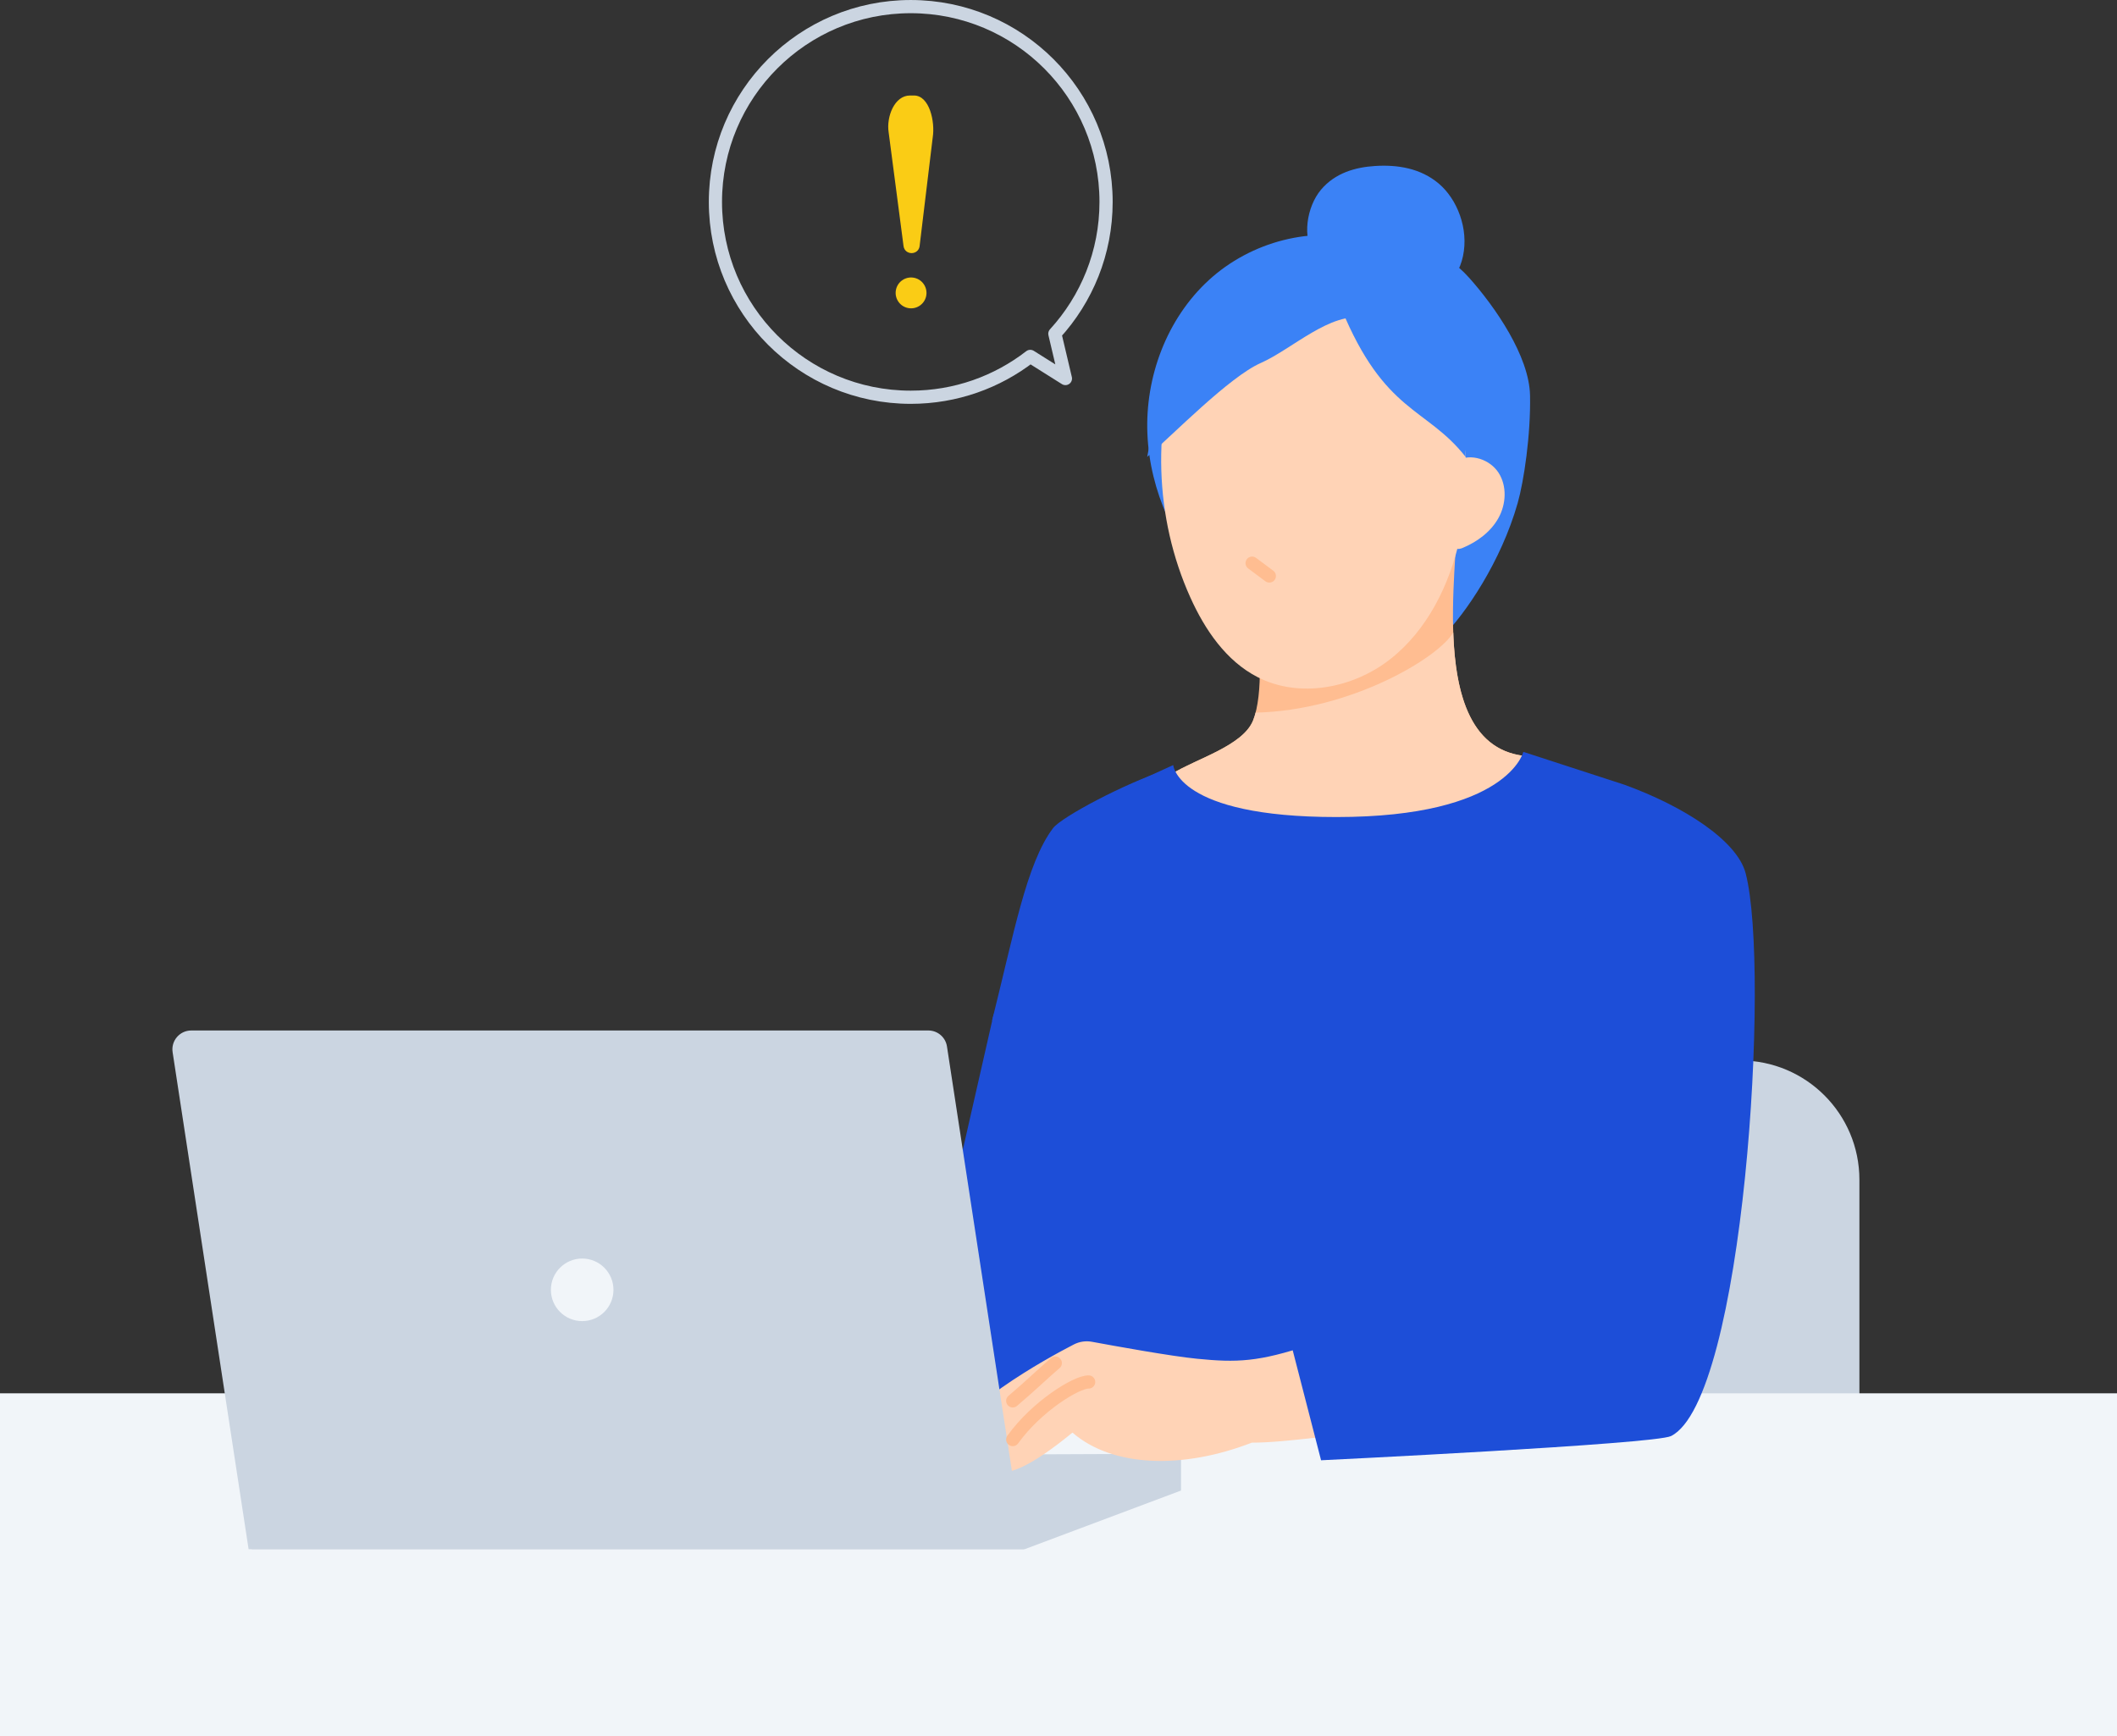 <svg width="100" height="82" viewBox="0 0 100 82" fill="none" xmlns="http://www.w3.org/2000/svg">
<rect x="0" y="0" width="100" height="82" fill="#333333" stroke="none"/>
<g clip-path="url(#clip0_157346_93639)">
<path d="M64.606 11.389C62.022 10.625 59.084 11.411 57.099 13.233C55.114 15.054 54.084 17.813 54.2 20.505C54.316 23.197 55.525 25.792 57.372 27.754C61.067 27.873 64.463 29.936 68.158 30.056C69.213 29 70.899 26.544 71.689 23.766C71.985 22.728 72.311 20.53 72.274 18.677C72.237 16.824 70.63 14.499 69.394 13.117C68.158 11.735 66.189 10.95 64.388 11.394L64.606 11.389Z" fill="#3B82F6"/>
<path d="M59.192 28.941C59.554 30.183 59.676 32.825 59.192 34.03C58.708 35.235 56.5 35.839 55.35 36.557C56.627 38.626 59.556 39.601 64.162 39.131C66.668 38.875 70.687 38.373 72.274 35.727C67.674 35.512 68.682 28.146 68.825 24.808C65.795 25.423 62.611 28.845 59.192 28.94V28.941Z" fill="#FFBD91"/>
<path d="M68.647 29.872C67.967 31.059 63.812 33.562 59.311 33.661C59.276 33.795 59.237 33.919 59.192 34.029C58.708 35.235 56.5 35.839 55.35 36.556C56.627 38.625 59.556 39.6 64.162 39.13C66.668 38.874 70.687 38.372 72.274 35.726C69.462 35.595 68.746 32.792 68.647 29.871V29.872Z" fill="#FFD3B6"/>
<path d="M82.197 50.091H72.938C69.826 50.091 67.303 52.614 67.303 55.726V69.577C67.303 72.69 69.826 75.213 72.938 75.213H82.197C85.309 75.213 87.832 72.69 87.832 69.577V55.726C87.832 52.614 85.309 50.091 82.197 50.091Z" fill="#CBD5E1"/>
<path d="M55.861 16.154C54.394 20.013 54.529 24.453 56.226 28.217C56.915 29.746 57.917 31.224 59.411 31.987C61.392 33 63.923 32.509 65.672 31.134C67.422 29.759 68.463 27.64 68.951 25.469C69.492 23.052 69.394 20.448 68.373 18.192C67.353 15.935 64.417 13.074 62.004 12.517C59.591 11.96 57.79 13.227 56.382 15.264L55.861 16.154Z" fill="#FFD3B6"/>
<path d="M68.833 21.752C69.491 21.398 70.382 21.704 70.788 22.332C71.192 22.96 71.146 23.812 70.784 24.465C70.422 25.119 69.787 25.588 69.098 25.878C68.985 25.925 68.841 25.964 68.751 25.881C68.678 25.814 68.679 25.7 68.686 25.601C68.768 24.377 68.85 23.152 68.932 21.927L68.833 21.751V21.752Z" fill="#FFD3B6"/>
<path d="M59.146 26.601L59.959 27.207" stroke="#FFBD91" stroke-width="0.623" stroke-linecap="round" stroke-linejoin="round"/>
<path d="M60.483 80.303C60.483 80.358 60.485 80.399 60.487 80.433L50.156 79.635C50.146 77.748 51.066 66.995 51.159 65.108C51.454 59.093 48.005 54.469 49.494 48.552C49.546 48.352 52.691 37.384 52.691 37.384L55.419 36.138C55.419 36.138 55.593 38.593 63.13 38.593C71.242 38.593 71.957 35.514 71.957 35.514L76.716 37.061L76.921 51.215C76.921 51.215 76.333 60.571 76.092 66.044C78.779 72.591 78.939 79.76 78.935 80.433L60.483 80.303Z" fill="#1D4ED8"/>
<path d="M36.499 63.59C41.789 61.28 43.653 60.52 49.176 58.454C49.865 60.675 50.307 62.973 50.489 65.291C46.992 65.892 41.484 66.084 39.998 67.094C39.686 67.306 38.345 69.045 35.532 69.525C34.065 69.775 36.836 64.843 36.499 63.59V63.59Z" fill="#FFD3B6"/>
<path d="M55.015 36.397C53.185 36.98 50.146 38.585 49.743 39.117C48.486 40.774 47.882 44.15 46.861 48.214C49.324 49.467 52.104 49.838 53.783 49.707C54.098 47.231 54.412 44.755 54.727 42.279C54.955 40.481 55.97 38.06 55.015 36.397Z" fill="#1D4ED8"/>
<path d="M46.938 47.904L44.385 59.119L37.26 61.763L39.186 67.832C39.186 67.832 54.084 64.038 54.458 63.408C54.797 62.838 55.418 50.935 55.418 49.706C54.497 49.372 46.938 47.904 46.938 47.904V47.904Z" fill="#1D4ED8"/>
<path d="M64.454 15.027C62.862 14.697 61.04 16.49 59.552 17.147C58.065 17.804 55.423 20.519 54.191 21.58C54.597 19.581 55.066 14.925 58.958 12.462C60.2 11.677 63.116 11.941 64.799 13.092C64.521 13.268 64.698 14.832 64.454 15.026V15.027Z" fill="#3B82F6"/>
<path d="M63.354 14.562C65.404 19.539 67.374 19.222 69.231 21.58C69.029 19.683 70.054 17.974 69.275 16.233C68.829 15.235 66.927 13.256 65.942 12.783C64.956 12.31 64.411 14.434 63.354 14.562V14.562Z" fill="#3B82F6"/>
<path d="M62.108 12.065C61.486 11.255 61.721 9.769 62.398 8.963C63.075 8.158 64.039 7.899 64.948 7.841C66.003 7.772 67.102 7.943 67.964 8.673C68.826 9.403 69.386 10.794 69.106 12.102C68.975 12.713 68.653 13.286 68.199 13.553C67.772 13.805 67.284 13.767 66.826 13.695C65.327 13.458 63.416 13.763 62.108 12.065Z" fill="#3B82F6"/>
<path d="M100 65.813H0V82.008H100V65.813Z" fill="#F1F5F9"/>
<path d="M7.647 78.016H7.641V78.014L7.647 78.016Z" fill="#F1F5F9"/>
<path d="M11.89 72.384H11.895V73.175H48.405L55.787 70.406V68.666L17.193 68.828L11.89 72.384Z" fill="#CBD5E1"/>
<path d="M61.877 63.523C59.446 64.34 58.42 64.365 56.546 64.181C55.316 64.061 52.643 63.576 51.585 63.38C51.291 63.325 50.988 63.369 50.723 63.506C49.388 64.194 45.247 66.465 44.15 68.716C44.316 69.117 45.021 69.476 45.148 69.061C45.383 69.487 45.899 69.74 46.379 69.661C46.859 69.582 47.268 69.178 47.353 68.699C47.158 68.879 47.117 69.427 47.373 69.5C47.648 69.579 48.506 69.434 50.66 67.669C52.562 69.316 55.873 69.407 59.132 68.144C60.862 68.141 63.037 67.721 64.767 67.719C63.974 65.926 64.462 64.571 61.877 63.523V63.523Z" fill="#FFD3B6"/>
<path d="M48.364 73.175L44.732 49.432C44.666 48.996 44.292 48.675 43.852 48.675H9.034C8.489 48.675 8.071 49.162 8.154 49.701L11.743 73.175H48.364H48.364Z" fill="#CBD5E1"/>
<path d="M76.715 37.061C79.524 38.075 82.056 39.703 82.459 41.25C83.639 45.782 82.377 66.108 78.934 67.832C78.169 68.216 62.403 68.976 62.403 68.976L60.487 61.548L72.484 59.538C72.484 59.538 73.938 44.078 76.716 37.06L76.715 37.061Z" fill="#1D4ED8"/>
<path d="M27.5 62.403C28.317 62.403 28.978 61.742 28.978 60.925C28.978 60.109 28.317 59.447 27.5 59.447C26.684 59.447 26.022 60.109 26.022 60.925C26.022 61.742 26.684 62.403 27.5 62.403Z" fill="#F1F5F9"/>
<path d="M47.838 67.998C48.958 66.441 50.84 65.27 51.424 65.278" stroke="#FFBD91" stroke-width="0.623" stroke-linecap="round" stroke-linejoin="round"/>
<path d="M47.838 66.17C48.648 65.486 49.338 64.817 49.849 64.385" stroke="#FFBD91" stroke-width="0.623" stroke-linecap="round" stroke-linejoin="round"/>
<path d="M49.828 15.764C51.33 14.123 52.247 11.938 52.247 9.538C52.247 4.443 48.116 0.312 43.02 0.312C37.925 0.312 33.794 4.443 33.794 9.538C33.794 14.633 37.925 18.764 43.02 18.764C45.147 18.764 47.106 18.044 48.666 16.835L50.327 17.88L49.828 15.764Z" stroke="#CBD5E1" stroke-width="0.623" stroke-linecap="round" stroke-linejoin="round"/>
<path d="M42.415 14.217C42.205 13.874 42.311 13.425 42.654 13.215C42.996 13.004 43.446 13.111 43.656 13.454C43.867 13.797 43.761 14.245 43.418 14.456C43.075 14.667 42.626 14.56 42.415 14.217Z" fill="#FACC15"/>
<path d="M43.438 11.633L44.059 6.487C44.175 5.761 43.911 4.514 43.176 4.511H42.986C42.251 4.509 41.864 5.517 41.976 6.244L42.681 11.63C42.747 12.062 43.37 12.065 43.439 11.632L43.438 11.633Z" fill="#FACC15"/>
</g>
<defs>
<clipPath id="clip0_157346_93639">
<rect width="100" height="82" fill="white"/>
</clipPath>
</defs>
</svg>
